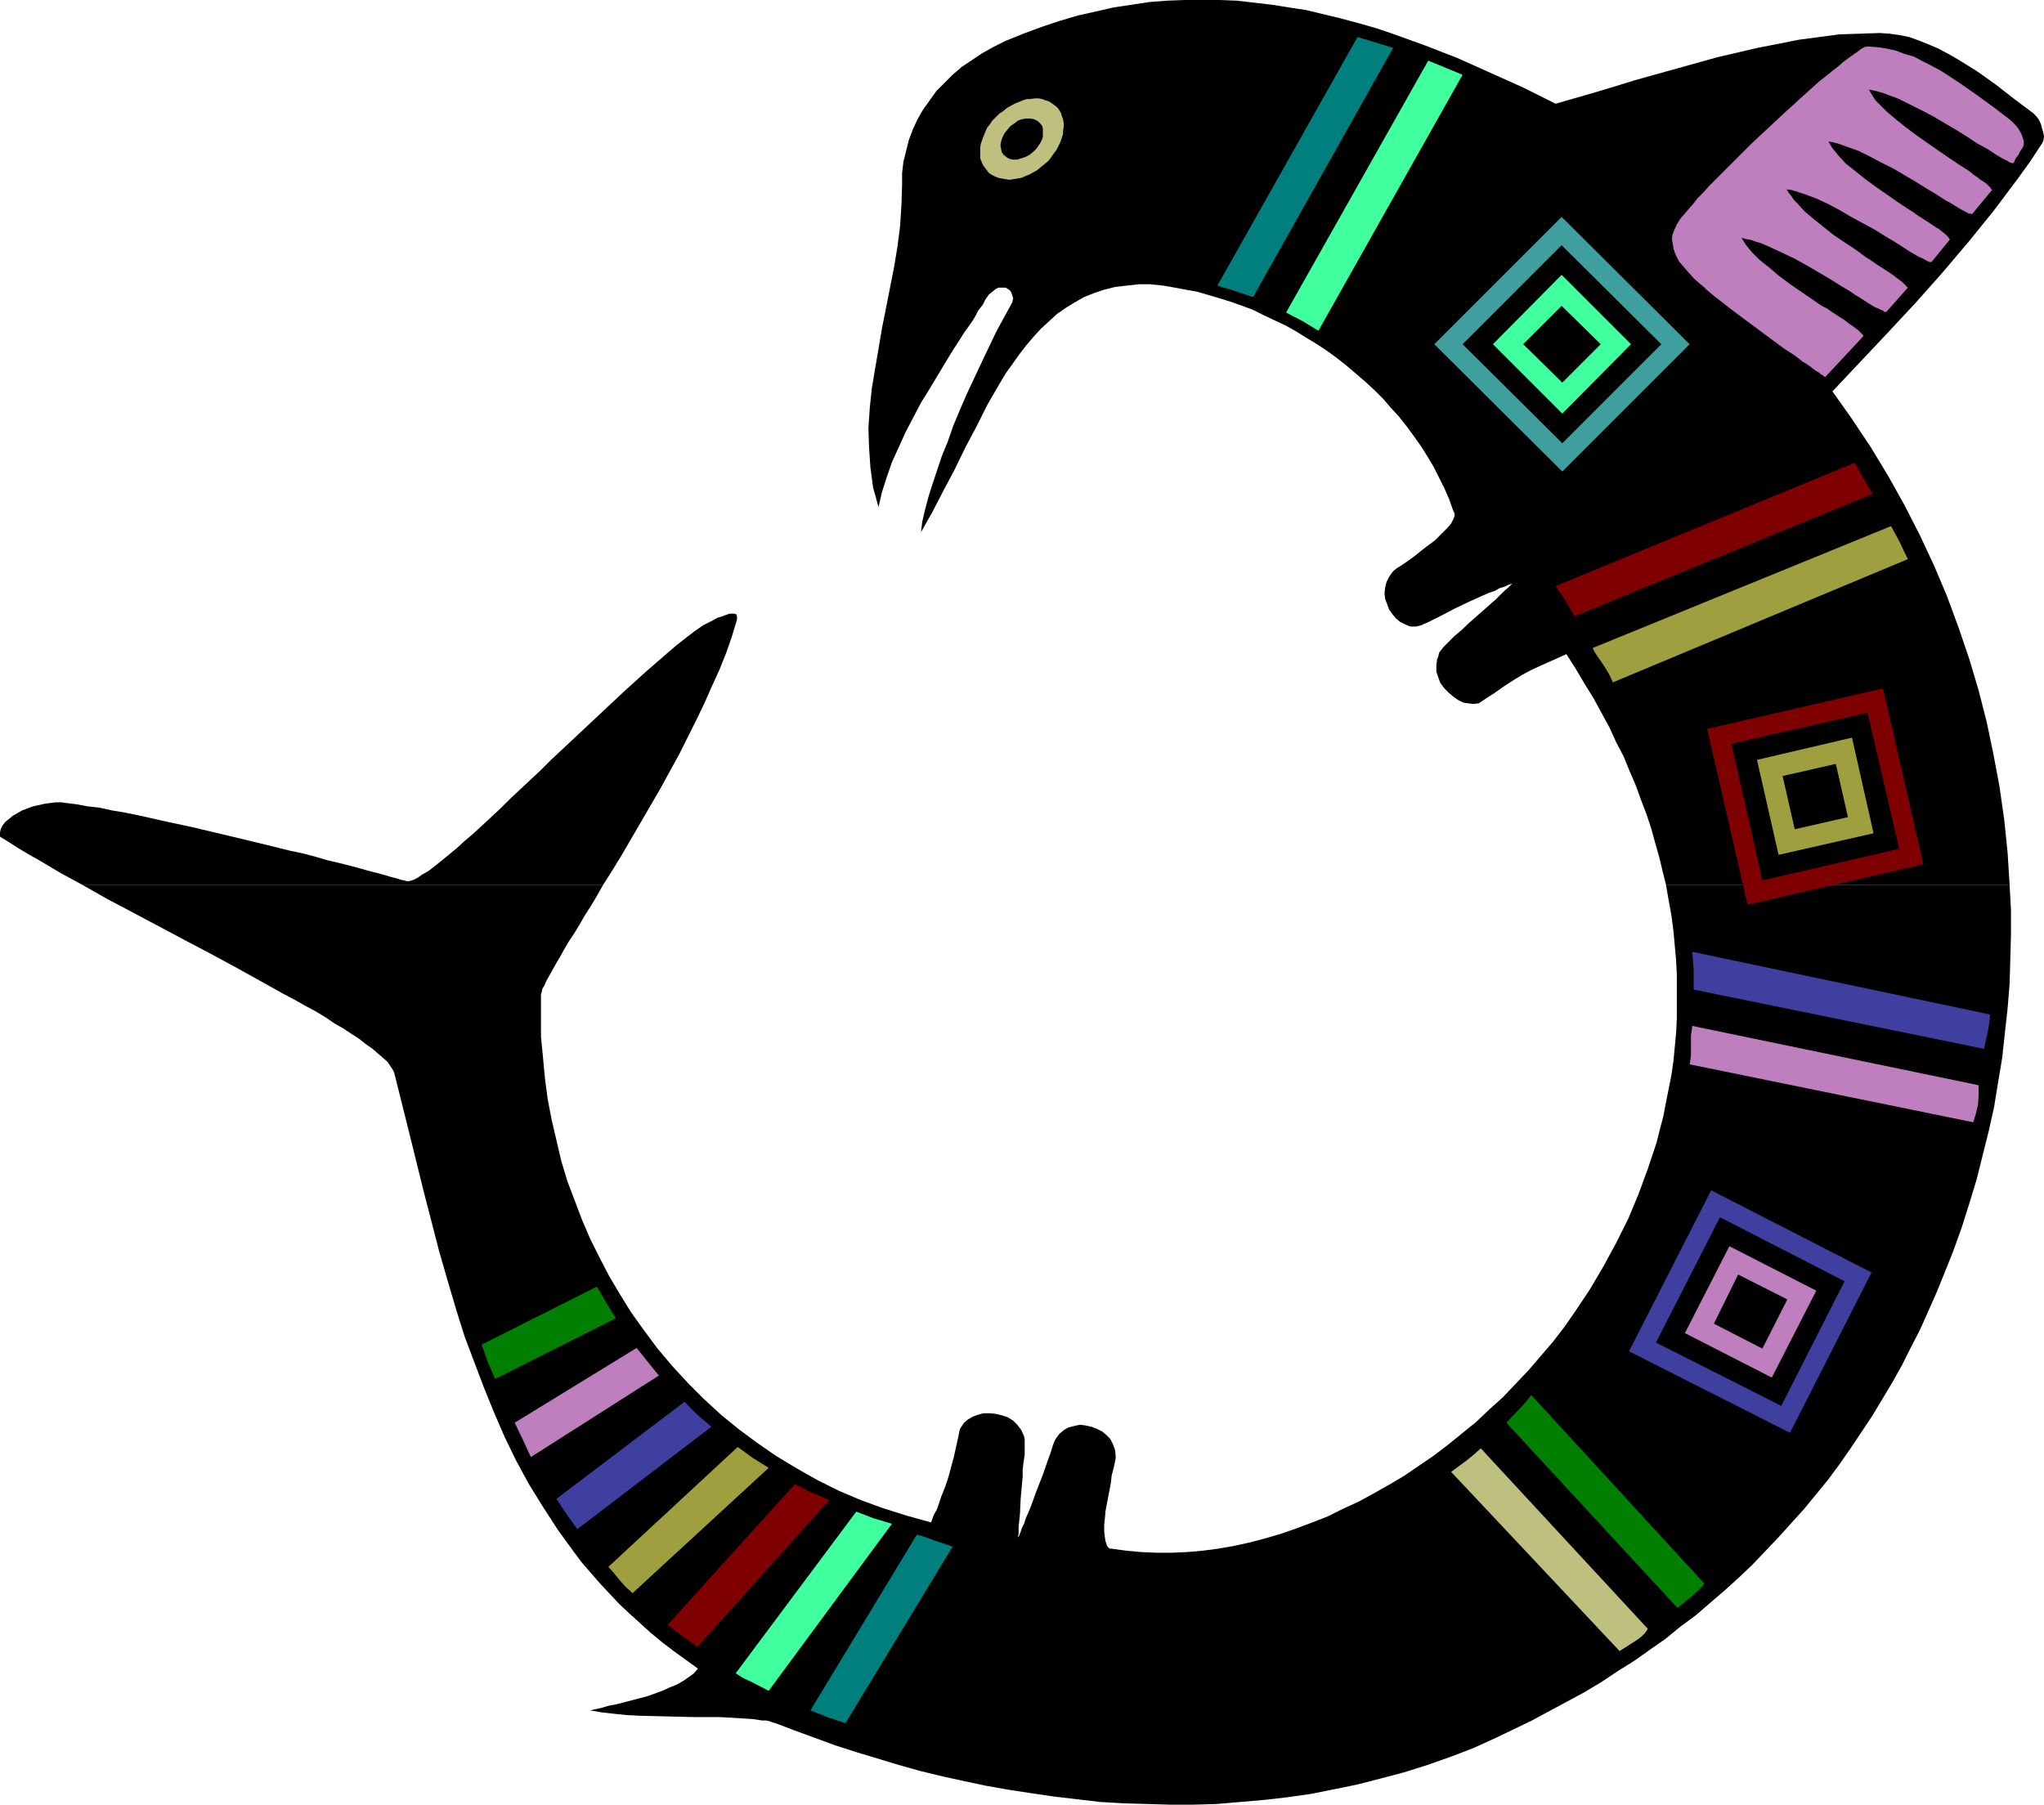 <?xml version="1.0" encoding="UTF-8" standalone="no"?>
<svg
   version="1.0"
   width="129.724mm"
   height="114.551mm"
   id="svg33"
   sodipodi:docname="Fish 20.wmf"
   xmlns:inkscape="http://www.inkscape.org/namespaces/inkscape"
   xmlns:sodipodi="http://sodipodi.sourceforge.net/DTD/sodipodi-0.dtd"
   xmlns="http://www.w3.org/2000/svg"
   xmlns:svg="http://www.w3.org/2000/svg">
  <sodipodi:namedview
     id="namedview33"
     pagecolor="#ffffff"
     bordercolor="#000000"
     borderopacity="0.25"
     inkscape:showpageshadow="2"
     inkscape:pageopacity="0.0"
     inkscape:pagecheckerboard="0"
     inkscape:deskcolor="#d1d1d1"
     inkscape:document-units="mm" />
  <defs
     id="defs1">
    <pattern
       id="WMFhbasepattern"
       patternUnits="userSpaceOnUse"
       width="6"
       height="6"
       x="0"
       y="0" />
  </defs>
  <path
     style="fill:#000000;fill-opacity:1;fill-rule:evenodd;stroke:none"
     d="m 19.877,212.353 5.979,3.394 6.141,3.232 12.443,6.626 6.141,3.232 5.979,3.232 5.818,3.232 5.494,3.071 2.747,1.454 2.586,1.454 2.424,1.293 2.424,1.454 2.101,1.454 2.262,1.293 1.939,1.293 1.778,1.131 1.616,1.293 1.616,1.131 1.293,1.131 1.131,0.97 1.131,0.97 0.646,0.97 0.646,0.97 0.323,0.646 3.555,14.221 3.555,14.383 3.717,14.383 2.101,7.272 2.101,7.111 1.939,6.141 2.262,5.979 2.262,5.979 2.424,5.979 2.586,5.979 2.747,5.656 3.07,5.656 3.394,5.495 3.555,5.495 3.878,5.333 1.939,2.586 2.101,2.424 2.262,2.586 2.262,2.424 2.262,2.424 2.424,2.263 5.171,4.687 2.747,2.263 2.747,2.101 2.909,2.101 2.909,2.101 -0.97,1.131 -1.293,0.97 -1.454,0.97 -1.454,0.808 -1.616,0.646 -1.778,0.808 -3.555,1.293 -3.717,0.97 -3.717,0.97 -1.778,0.323 -1.616,0.485 -1.454,0.323 -1.454,0.323 2.747,0.485 2.909,0.323 3.07,0.323 3.232,0.162 6.464,0.162 6.626,0.162 h 3.07 3.07 l 2.747,0.162 2.747,0.162 2.424,0.162 2.101,0.323 h 0.97 l 0.808,0.162 0.808,0.323 0.646,0.162 4.686,1.778 4.848,1.778 4.848,1.778 5.01,1.616 10.181,3.071 5.171,1.454 5.333,1.293 5.171,1.131 5.333,1.131 5.494,0.97 5.333,0.808 5.494,0.808 5.494,0.646 5.494,0.646 5.656,0.323 5.494,0.162 5.656,0.162 h 5.656 l 5.494,-0.162 5.656,-0.485 5.656,-0.485 5.656,-0.646 5.656,-0.808 5.656,-1.131 5.494,-1.131 5.656,-1.454 5.494,-1.454 5.656,-1.778 5.494,-1.939 5.494,-2.101 5.333,-2.424 4.363,-2.101 4.363,-2.101 4.202,-2.263 4.202,-2.263 4.202,-2.263 4.04,-2.424 3.878,-2.586 3.878,-2.424 3.878,-2.747 3.717,-2.586 3.555,-2.909 3.717,-2.747 3.555,-3.071 3.394,-2.909 3.394,-3.071 3.232,-3.071 3.232,-3.394 3.07,-3.232 3.07,-3.394 3.07,-3.394 2.909,-3.555 2.909,-3.555 2.747,-3.717 2.586,-3.717 2.586,-3.879 2.586,-3.879 2.424,-4.04 2.424,-4.04 2.262,-4.04 2.101,-4.202 2.262,-4.363 1.939,-4.363 1.939,-4.363 1.778,-4.363 2.262,-5.656 2.101,-5.818 1.778,-5.656 1.778,-5.818 1.454,-5.818 1.454,-5.818 1.293,-5.818 0.97,-5.979 0.97,-5.818 0.646,-5.979 0.646,-5.818 0.485,-5.979 0.162,-5.818 0.162,-5.979 v -5.818 l -0.323,-5.979 h -82.416 l 0.646,3.717 0.646,3.555 0.485,3.717 0.323,3.555 0.323,3.555 0.162,3.394 v 3.555 3.394 3.555 l -0.162,3.394 -0.323,3.394 -0.323,3.394 -0.485,3.394 -0.646,3.232 -0.646,3.232 -0.646,3.394 -0.808,3.071 -0.808,3.232 -2.101,6.303 -2.262,6.141 -2.424,5.818 -2.909,5.818 -3.07,5.656 -3.232,5.495 -3.555,5.333 -2.586,3.717 -2.747,3.555 -2.909,3.394 -2.909,3.394 -3.07,3.232 -3.07,3.232 -3.232,2.909 -3.232,3.071 -3.394,2.747 -3.394,2.747 -3.394,2.586 -3.555,2.424 -3.555,2.424 -3.555,2.101 -3.717,2.101 -3.555,1.939 -3.878,1.778 -3.555,1.778 -3.717,1.454 -3.878,1.454 -3.717,1.293 -3.878,1.131 -3.717,0.97 -3.717,0.808 -3.717,0.646 -3.717,0.485 -3.717,0.323 -3.717,0.162 h -3.717 l -3.555,-0.162 -3.555,-0.323 -3.555,-0.485 h -0.323 l -0.323,-0.162 -0.323,-0.323 -0.162,-0.323 -0.323,-0.97 -0.162,-0.97 -0.162,-1.454 v -1.454 l 0.162,-1.616 0.162,-1.778 0.646,-3.394 0.646,-3.394 0.162,-1.616 0.323,-1.293 0.323,-1.293 0.162,-0.808 0.162,-0.808 v -0.808 l -0.162,-1.293 -0.485,-1.293 -0.646,-1.293 -0.97,-0.97 -0.97,-0.808 -1.293,-0.646 -1.293,-0.485 -1.454,-0.323 -1.293,-0.162 -1.454,0.323 -1.293,0.323 -1.131,0.646 -1.131,0.97 -0.323,0.485 -0.485,0.646 -0.323,0.646 -0.323,0.808 -0.485,1.616 -0.646,1.778 -1.293,3.717 -1.454,3.717 -1.293,3.555 -0.646,1.616 -0.646,1.454 -0.485,1.454 -0.485,0.97 -0.323,0.97 -0.323,0.808 -0.162,0.323 -0.162,0.162 v -0.162 l 0.162,-0.646 v -0.808 -1.131 l 0.162,-1.293 0.162,-1.616 0.162,-3.555 0.323,-3.555 0.162,-1.778 v -1.616 l 0.162,-1.454 0.162,-1.131 0.162,-1.131 v -0.646 -1.131 -0.97 -0.808 l -0.162,-0.808 -0.646,-1.454 -0.97,-1.293 -0.97,-0.97 -1.293,-0.808 -1.454,-0.485 -1.293,-0.323 -1.454,-0.162 h -1.616 l -1.293,0.323 -1.293,0.485 -1.131,0.646 -0.97,0.808 -0.646,0.97 -0.323,0.485 -0.162,0.646 -0.323,1.616 -0.323,1.454 -0.646,2.909 -0.646,2.424 -0.646,2.424 -0.808,2.424 -0.97,2.424 -0.97,2.909 -0.808,1.454 -0.646,1.778 -5.818,-1.616 -5.656,-1.778 -5.333,-1.939 -5.333,-2.263 -5.171,-2.586 -4.848,-2.747 -4.848,-2.909 -4.686,-3.232 -4.363,-3.232 -4.363,-3.555 -4.04,-3.717 -3.878,-3.879 -3.717,-4.04 -3.555,-4.202 -3.232,-4.363 -3.232,-4.525 -2.586,-4.202 -2.586,-4.363 -2.262,-4.363 -2.262,-4.525 -1.939,-4.525 -1.778,-4.687 -1.778,-4.687 -1.454,-4.848 -1.131,-4.848 -1.131,-4.848 -0.97,-5.01 -0.646,-4.848 -0.485,-5.171 -0.485,-5.01 v -5.01 -5.171 l 0.162,-0.485 0.162,-0.808 0.485,-0.808 0.485,-1.131 0.646,-1.131 0.808,-1.454 0.808,-1.454 0.97,-1.616 0.97,-1.778 1.131,-1.939 1.293,-1.939 1.293,-2.101 1.293,-2.263 1.454,-2.263 1.454,-2.424 1.454,-2.586 z"
     id="path1" />
  <path
     style="fill:#000000;fill-opacity:1;fill-rule:evenodd;stroke:none"
     d="m 144.632,212.353 2.262,-3.555 2.262,-3.717 2.262,-3.879 2.262,-3.879 4.686,-8.08 4.525,-8.242 2.101,-4.202 2.101,-4.202 1.939,-4.04 1.778,-4.04 1.778,-3.879 1.616,-4.04 1.293,-3.717 1.131,-3.717 0.162,-0.646 v -0.646 l -0.162,-0.485 -0.485,-0.162 h -0.485 -0.646 l -0.97,0.323 -0.808,0.323 -1.131,0.323 -1.131,0.646 -2.262,1.131 -2.101,1.454 -2.101,1.616 -2.262,1.778 -2.262,1.939 -2.424,2.101 -2.424,2.101 -5.01,4.525 -5.01,4.687 -5.171,4.848 -5.171,4.848 -2.586,2.424 -2.424,2.424 -5.01,4.687 -2.424,2.263 -2.262,2.263 -2.262,2.101 -2.262,2.101 -2.101,1.939 -2.101,1.778 -1.939,1.778 -1.778,1.454 -1.778,1.454 -1.616,1.293 -1.454,1.131 -1.454,0.808 -1.131,0.808 -0.97,0.485 -0.97,0.323 H 97.445 v 0 l -0.485,-0.162 -0.808,-0.162 -0.97,-0.323 -1.293,-0.323 -1.616,-0.485 -1.778,-0.485 -1.939,-0.485 -2.262,-0.646 -2.424,-0.646 -2.586,-0.646 -2.747,-0.646 -2.747,-0.808 -3.07,-0.808 -3.07,-0.646 -3.232,-0.808 -6.626,-1.616 -13.574,-3.232 -6.787,-1.454 -6.464,-1.454 -3.232,-0.646 -2.909,-0.485 -2.909,-0.646 -2.909,-0.323 -2.586,-0.485 -2.586,-0.323 -1.131,-0.162 h -1.293 l -1.293,0.162 -1.293,0.162 -2.909,0.646 -1.293,0.485 -1.293,0.485 -1.131,0.646 -1.131,0.646 -0.97,0.808 -0.808,0.646 -0.646,0.808 L 0.162,198.939 0,199.747 v 0.97 l 2.101,1.293 2.262,1.454 2.424,1.454 2.586,1.454 5.171,3.071 5.333,2.909 z"
     id="path2" />
  <path
     style="fill:#000000;fill-opacity:1;fill-rule:evenodd;stroke:none"
     d="m 482.052,212.353 -0.485,-7.757 -0.808,-7.919 -1.131,-7.919 -1.454,-7.757 -1.616,-7.757 -1.939,-7.596 -2.262,-7.596 -2.586,-7.596 -2.747,-7.434 -3.07,-7.272 -3.394,-7.272 -3.717,-7.272 -3.878,-6.949 -4.202,-6.949 -4.525,-6.788 -4.686,-6.626 13.251,-14.06 6.626,-7.111 6.464,-7.272 6.302,-7.434 6.141,-7.596 2.909,-3.879 2.909,-3.879 2.909,-4.04 2.747,-4.202 0.323,-0.646 0.162,-0.97 -0.162,-0.97 -0.323,-1.131 -0.323,-1.131 -0.485,-0.97 -0.646,-0.808 -0.646,-0.646 -4.525,-3.394 -4.363,-3.394 -4.525,-3.232 -4.686,-2.909 -2.262,-1.293 -2.424,-1.293 -2.262,-0.97 -2.424,-0.97 -2.262,-0.808 -2.424,-0.485 -2.262,-0.323 -2.424,-0.162 -4.848,0.162 -4.848,0.162 -4.848,0.646 -4.848,0.646 -4.848,0.97 -5.01,0.97 -4.848,1.131 -4.848,1.131 -9.858,2.747 -9.858,2.747 -4.686,1.454 -4.848,1.454 -9.534,2.747 -7.757,-3.879 -7.918,-3.555 -7.918,-3.555 -7.918,-3.071 -4.04,-1.454 -4.04,-1.454 -3.878,-1.293 -4.04,-1.131 -4.202,-1.131 -4.04,-0.97 -4.04,-0.97 -4.202,-0.646 -4.04,-0.646 -4.202,-0.485 -4.202,-0.485 L 292.657,0 h -4.202 -4.202 l -4.363,0.162 -4.202,0.323 -4.202,0.646 -4.363,0.646 -4.202,0.97 -4.363,0.97 -4.363,1.293 -4.363,1.454 -4.363,1.616 -4.363,1.778 -2.909,1.454 -2.586,1.454 -2.424,1.616 -2.424,1.616 -2.262,1.939 -1.939,1.939 -1.939,1.939 -1.616,2.263 -1.616,2.263 -1.293,2.263 -1.131,2.424 -0.97,2.586 -0.646,2.586 -0.646,2.586 -0.323,2.747 v 2.747 l -0.162,5.01 -0.323,5.01 -0.646,5.01 -0.808,4.848 -1.939,9.858 -0.97,4.848 -0.808,4.848 -0.808,4.687 -0.808,4.848 -0.485,4.687 -0.323,4.848 0.162,4.687 0.323,4.687 0.323,2.424 0.323,2.424 0.646,2.263 0.646,2.424 0.808,-3.555 1.131,-3.555 1.293,-3.717 1.616,-3.555 1.616,-3.555 1.939,-3.717 1.778,-3.394 2.101,-3.394 1.939,-3.232 1.939,-3.232 1.778,-2.909 1.778,-2.747 0.808,-1.293 0.808,-1.131 0.808,-1.131 0.646,-0.97 0.646,-1.131 0.485,-0.97 0.646,-0.808 0.485,-0.646 0.646,-1.293 0.808,-1.131 0.808,-0.646 0.808,-0.646 0.646,-0.323 h 0.646 0.646 0.485 l 0.485,0.323 0.485,0.323 0.323,0.485 0.162,0.485 0.162,0.485 0.162,0.485 -0.162,0.485 v 0.323 l -1.939,3.555 -1.939,3.555 -3.555,7.434 -3.555,7.596 -1.616,3.717 -1.616,3.879 -1.293,3.717 -1.454,3.555 -1.131,3.394 -1.131,3.394 -0.97,3.071 -0.808,3.071 -0.646,2.747 -0.323,2.586 2.747,-4.848 2.586,-5.01 2.747,-5.171 2.586,-5.333 2.747,-5.171 2.586,-5.171 2.909,-5.01 1.454,-2.424 1.616,-2.263 1.616,-2.263 1.616,-2.101 1.778,-2.101 1.778,-1.939 1.939,-1.778 1.939,-1.778 2.101,-1.454 2.101,-1.293 2.262,-1.293 2.424,-0.97 2.424,-0.808 2.586,-0.646 2.747,-0.323 2.909,-0.323 h 2.909 l 3.07,0.323 2.747,0.485 2.586,0.485 2.747,0.485 2.747,0.808 2.747,0.808 2.586,0.808 2.747,0.97 2.586,0.97 2.586,1.293 2.747,1.293 2.424,1.131 2.586,1.454 2.586,1.616 2.424,1.454 2.424,1.616 2.424,1.778 2.262,1.778 2.262,1.939 2.262,1.939 2.101,1.939 2.101,2.101 1.939,2.263 1.939,2.101 1.778,2.263 1.778,2.424 1.616,2.263 1.616,2.586 1.454,2.424 1.293,2.586 1.293,2.586 1.131,2.586 0.97,2.747 0.162,0.323 0.162,0.323 v 0.646 l -0.323,0.808 -0.485,0.97 -0.808,0.97 -0.97,0.97 -0.97,0.97 -1.131,1.131 -2.586,1.939 -2.424,1.939 -1.131,0.808 -1.131,0.808 -0.97,0.646 -0.808,0.485 -0.646,0.485 -0.485,0.485 -0.808,1.131 -0.646,1.293 -0.323,1.293 -0.162,1.454 0.162,1.293 0.485,1.293 0.485,1.293 0.808,1.131 0.808,0.97 0.97,0.808 1.293,0.646 1.131,0.485 h 1.454 l 0.646,-0.162 0.646,-0.162 0.646,-0.323 0.808,-0.323 3.232,-1.616 3.394,-1.778 3.394,-1.616 3.232,-1.454 1.454,-0.646 1.454,-0.485 1.131,-0.646 1.131,-0.323 0.97,-0.485 0.646,-0.162 0.323,-0.162 0.162,-0.162 -0.162,0.162 -0.323,0.323 -0.646,0.646 -0.97,0.808 -0.97,0.97 -1.131,1.131 -2.586,2.263 -2.747,2.424 -1.293,1.131 -1.131,1.131 -1.131,0.97 -0.97,0.808 -0.646,0.646 -0.646,0.646 -0.646,0.646 -0.646,0.646 -0.646,0.808 -0.485,0.646 -0.162,0.808 -0.323,0.808 -0.162,1.454 v 1.454 l 0.485,1.454 0.485,1.293 0.97,1.293 0.97,0.97 1.131,0.97 1.131,0.808 1.293,0.646 1.131,0.162 1.293,0.162 1.293,-0.162 0.485,-0.323 0.485,-0.323 1.454,-0.97 1.293,-0.808 2.262,-1.616 2.262,-1.454 2.101,-1.293 2.101,-1.131 2.424,-1.131 1.454,-0.646 1.454,-0.646 1.454,-0.646 1.778,-0.808 2.262,3.555 2.101,3.555 2.101,3.394 1.939,3.555 1.939,3.555 1.616,3.555 1.778,3.394 1.454,3.555 1.454,3.394 1.293,3.555 1.293,3.394 1.131,3.394 0.97,3.555 0.97,3.394 0.808,3.394 0.808,3.232 z"
     id="path3" />
  <path
     style="fill:#bfbf7f;fill-opacity:1;fill-rule:evenodd;stroke:none"
     d="m 250.48,39.432 0.97,-0.808 0.646,-0.808 0.646,-0.97 0.646,-0.808 0.97,-1.939 0.646,-1.939 v -0.808 l 0.162,-0.97 v -0.808 l -0.162,-0.97 -0.323,-0.808 -0.162,-0.646 -0.485,-0.808 -0.485,-0.646 -0.646,-0.485 -0.646,-0.485 -0.808,-0.485 -0.646,-0.162 -0.808,-0.323 -0.97,-0.162 h -0.808 l -0.97,0.162 h -0.97 l -0.97,0.323 -1.939,0.808 -1.778,0.97 -0.97,0.808 -0.97,0.646 -0.808,0.808 -0.808,0.808 -0.646,0.97 -0.646,0.808 -0.808,1.939 -0.646,1.778 -0.162,0.97 v 0.808 0.97 0.808 l 0.323,0.808 0.323,0.808 0.485,0.646 0.485,0.646 0.485,0.646 0.808,0.485 0.646,0.323 0.808,0.323 0.808,0.162 0.97,0.162 0.808,0.162 0.97,-0.162 0.97,-0.162 0.97,-0.162 1.939,-0.808 1.778,-0.97 0.97,-0.808 z"
     id="path4" />
  <path
     style="fill:#000000;fill-opacity:1;fill-rule:evenodd;stroke:none"
     d="m 247.894,36.362 0.808,-0.808 0.646,-0.97 0.485,-0.808 0.323,-0.97 V 31.837 30.867 l -0.162,-0.646 -0.646,-0.808 -0.646,-0.485 -0.646,-0.323 -0.97,-0.162 h -0.97 l -0.97,0.162 -0.97,0.323 -0.808,0.646 -0.97,0.646 -0.808,0.97 -0.646,0.808 -0.485,0.97 -0.323,0.97 -0.162,0.97 0.162,0.808 0.162,0.808 0.485,0.646 0.808,0.646 0.646,0.323 0.808,0.162 h 0.97 l 0.97,-0.323 0.97,-0.323 0.97,-0.485 z"
     id="path5" />
  <path
     style="fill:#007f7f;fill-opacity:1;fill-rule:evenodd;stroke:none"
     d="m 300.576,71.269 33.613,-59.795 -8.565,-2.586 -33.613,59.633 4.202,1.293 z"
     id="path6" />
  <path
     style="fill:#3fff9f;fill-opacity:1;fill-rule:evenodd;stroke:none"
     d="m 350.833,17.938 -8.242,-3.394 -34.098,60.441 4.04,2.101 3.717,2.263 v 0 z"
     id="path7" />
  <path
     style="fill:#7f0000;fill-opacity:1;fill-rule:evenodd;stroke:none"
     d="m 377.659,147.871 71.589,-29.413 -1.131,-1.778 -1.131,-1.939 -0.97,-1.778 -1.131,-1.939 -71.75,29.574 2.424,3.555 z"
     id="path8" />
  <path
     style="fill:#9f9f3f;fill-opacity:1;fill-rule:evenodd;stroke:none"
     d="m 457.651,134.134 -0.97,-1.939 -0.97,-2.101 -2.101,-3.879 -71.589,29.251 0.485,0.97 0.646,0.97 1.454,2.101 1.293,2.101 0.485,0.97 0.485,1.131 z"
     id="path9" />
  <path
     style="fill:#3f3f9f;fill-opacity:1;fill-rule:evenodd;stroke:none"
     d="m 406.262,237.402 69.65,14.221 0.485,-2.263 0.485,-2.101 0.323,-2.101 0.162,-1.778 -71.427,-15.03 0.162,2.263 0.162,2.263 v 2.263 z"
     id="path10" />
  <path
     style="fill:#bf7fbf;fill-opacity:1;fill-rule:evenodd;stroke:none"
     d="m 473.326,269.239 0.646,-2.101 0.485,-2.101 0.162,-2.263 v -2.424 l -68.68,-14.221 -0.162,1.131 -0.162,1.131 v 2.424 2.263 l -0.162,1.293 -0.162,0.97 z"
     id="path11" />
  <path
     style="fill:#007f00;fill-opacity:1;fill-rule:evenodd;stroke:none"
     d="m 361.337,341.316 41.046,44.442 1.778,-1.454 1.778,-1.454 1.616,-1.454 0.646,-0.646 0.646,-0.808 -41.531,-45.25 -1.454,1.778 -1.454,1.616 z"
     id="path12" />
  <path
     style="fill:#bfbf7f;fill-opacity:1;fill-rule:evenodd;stroke:none"
     d="m 388.486,396.101 1.778,-1.131 1.778,-1.131 0.97,-0.646 0.808,-0.646 0.808,-0.808 0.646,-0.97 -40.077,-43.311 -1.616,1.454 -1.778,1.454 -3.717,2.747 z"
     id="path13" />
  <path
     style="fill:#3fff9f;fill-opacity:1;fill-rule:evenodd;stroke:none"
     d="m 213.958,365.557 -4.363,-1.293 -4.202,-1.616 -28.926,38.786 1.778,1.131 2.101,0.97 4.04,2.101 z"
     id="path14" />
  <path
     style="fill:#7f0000;fill-opacity:1;fill-rule:evenodd;stroke:none"
     d="m 198.929,359.901 -31.674,35.231 -3.555,-2.586 -3.555,-2.747 30.542,-33.776 4.04,2.101 2.101,0.808 z"
     id="path15" />
  <path
     style="fill:#9f9f3f;fill-opacity:1;fill-rule:evenodd;stroke:none"
     d="m 184.385,352.143 -32.643,30.059 -1.616,-1.454 -1.454,-1.616 -1.454,-1.778 -1.293,-1.454 31.027,-28.766 3.555,2.586 z"
     id="path16" />
  <path
     style="fill:#3f3f9f;fill-opacity:1;fill-rule:evenodd;stroke:none"
     d="m 170.649,342.285 -32.158,24.564 -2.586,-3.555 -2.424,-3.717 30.704,-23.272 3.07,3.071 z"
     id="path17" />
  <path
     style="fill:#bf7fbf;fill-opacity:1;fill-rule:evenodd;stroke:none"
     d="m 158.045,330.003 -30.704,19.555 -1.939,-4.202 -1.939,-4.04 29.25,-17.938 2.586,3.232 z"
     id="path18" />
  <path
     style="fill:#007f00;fill-opacity:1;fill-rule:evenodd;stroke:none"
     d="m 147.702,316.266 -28.926,14.545 -1.778,-4.04 -1.454,-4.202 27.634,-13.898 2.262,3.879 z"
     id="path19" />
  <path
     style="fill:#007f7f;fill-opacity:1;fill-rule:evenodd;stroke:none"
     d="m 219.937,368.143 2.101,0.646 2.101,0.808 2.101,0.646 2.262,0.808 -25.694,42.341 -4.363,-1.454 -4.04,-1.616 z"
     id="path20" />
  <path
     style="fill:#3f9f9f;fill-opacity:1;fill-rule:evenodd;stroke:none"
     d="M 405.292,82.582 374.588,52.038 344.046,82.582 374.75,113.125 Z"
     id="path21" />
  <path
     style="fill:#7f0000;fill-opacity:1;fill-rule:evenodd;stroke:none"
     d="m 461.367,207.343 -9.696,-42.18 -42.178,9.696 9.696,42.18 z"
     id="path22" />
  <path
     style="fill:#3f3f9f;fill-opacity:1;fill-rule:evenodd;stroke:none"
     d="m 448.924,305.277 -38.461,-19.716 -19.715,38.624 38.622,19.555 z"
     id="path23" />
  <path
     style="fill:#000000;fill-opacity:1;fill-rule:evenodd;stroke:none"
     d="M 398.505,82.582 374.588,58.825 350.833,82.582 374.75,106.338 Z"
     id="path24" />
  <path
     style="fill:#000000;fill-opacity:1;fill-rule:evenodd;stroke:none"
     d="m 455.55,203.626 -7.595,-32.645 -32.643,7.434 7.434,32.806 z"
     id="path25" />
  <path
     style="fill:#000000;fill-opacity:1;fill-rule:evenodd;stroke:none"
     d="m 442.46,307.378 -29.896,-15.353 -15.352,30.059 30.058,15.191 z"
     id="path26" />
  <path
     style="fill:#3fff9f;fill-opacity:1;fill-rule:evenodd;stroke:none"
     d="M 391.233,82.582 374.588,65.936 358.105,82.582 374.75,99.227 Z"
     id="path27" />
  <path
     style="fill:#9f9f3f;fill-opacity:1;fill-rule:evenodd;stroke:none"
     d="m 449.409,199.909 -5.171,-22.948 -22.786,5.333 5.171,22.787 z"
     id="path28" />
  <path
     style="fill:#bf7fbf;fill-opacity:1;fill-rule:evenodd;stroke:none"
     d="m 435.673,309.641 -20.846,-10.666 -10.666,20.847 20.846,10.666 z"
     id="path29" />
  <path
     style="fill:#000000;fill-opacity:1;fill-rule:evenodd;stroke:none"
     d="m 383.961,82.582 -9.373,-9.212 -9.211,9.212 9.373,9.212 z"
     id="path30" />
  <path
     style="fill:#000000;fill-opacity:1;fill-rule:evenodd;stroke:none"
     d="m 443.268,196.03 -2.909,-12.767 -12.766,2.909 2.909,12.767 z"
     id="path31" />
  <path
     style="fill:#000000;fill-opacity:1;fill-rule:evenodd;stroke:none"
     d="m 428.724,311.741 -11.797,-5.979 -5.818,11.797 11.635,5.979 z"
     id="path32" />
  <path
     style="fill:#bf7fbf;fill-opacity:1;fill-rule:evenodd;stroke:none"
     d="m 457.489,69.168 -5.01,5.656 h -0.162 -0.323 l -0.323,-0.323 -0.485,-0.162 -0.646,-0.323 -0.808,-0.323 -0.808,-0.485 -0.808,-0.485 -0.97,-0.646 -0.97,-0.646 -1.131,-0.646 -1.131,-0.808 -2.424,-1.454 -2.586,-1.616 -5.494,-3.232 -2.909,-1.616 -2.747,-1.293 -2.747,-1.293 -2.586,-1.131 -1.131,-0.323 -1.293,-0.485 -1.131,-0.162 -1.131,-0.323 0.485,0.808 0.646,0.97 0.646,0.808 0.808,0.97 1.778,1.778 2.262,1.778 2.262,1.939 2.586,1.939 5.171,3.555 2.586,1.778 1.293,0.646 1.131,0.808 2.262,1.454 0.97,0.646 0.808,0.646 0.97,0.646 0.646,0.485 0.646,0.485 0.485,0.485 0.323,0.323 0.323,0.323 0.162,0.323 -0.162,0.162 -9.05,9.696 v -0.162 h -0.323 l -0.162,-0.323 -0.485,-0.162 -0.485,-0.485 -0.646,-0.323 -0.646,-0.485 -0.808,-0.646 -0.97,-0.646 -0.808,-0.485 -2.101,-1.616 -2.262,-1.454 -2.424,-1.778 -10.019,-7.434 -2.262,-1.778 -2.101,-1.616 -1.939,-1.616 -0.808,-0.808 -0.808,-0.646 -1.454,-1.293 -1.293,-1.454 -1.131,-1.293 -0.97,-1.131 -0.646,-1.131 -0.485,-1.131 -0.323,-0.97 -0.162,-1.131 -0.162,-0.808 v -0.97 l 0.162,-0.646 0.323,-0.808 0.646,-1.454 0.808,-1.293 0.97,-1.131 0.97,-1.131 1.131,-1.293 1.131,-1.454 1.454,-1.454 1.293,-1.454 1.616,-1.616 1.616,-1.616 3.394,-3.394 3.555,-3.555 7.272,-6.788 3.717,-3.394 3.394,-3.071 1.616,-1.454 1.616,-1.293 1.616,-1.293 1.454,-1.131 1.293,-1.131 1.293,-0.97 1.131,-0.808 0.97,-0.646 0.808,-0.646 0.808,-0.485 0.646,-0.162 h 0.323 l 2.262,0.162 2.101,0.323 2.262,0.485 2.101,0.808 2.262,0.646 2.101,1.131 2.262,1.131 2.101,1.131 4.202,2.747 4.202,2.909 4.202,3.071 4.04,3.071 0.646,0.646 0.646,0.646 0.646,0.808 0.646,1.131 0.323,0.808 0.323,0.97 v 0.808 l -0.162,0.646 -0.646,0.97 -0.485,0.97 -0.646,0.808 -0.485,1.131 h -0.323 -0.162 l -0.485,-0.162 -0.485,-0.323 -0.646,-0.323 -0.646,-0.323 -0.808,-0.485 -0.808,-0.485 -1.939,-1.293 -2.424,-1.293 -2.424,-1.616 -2.586,-1.616 -5.494,-3.232 -2.747,-1.454 -2.909,-1.454 -2.586,-1.293 -2.586,-0.97 -1.293,-0.485 -1.131,-0.323 -1.293,-0.323 -0.97,-0.162 0.485,0.808 0.485,0.808 0.646,0.97 0.808,0.808 0.97,0.97 0.97,0.97 2.101,1.778 2.424,1.939 2.586,1.939 5.333,3.717 2.586,1.778 2.424,1.616 2.262,1.454 0.97,0.808 0.97,0.646 0.808,0.646 0.808,0.485 0.646,0.485 0.485,0.485 0.323,0.323 0.323,0.485 0.162,0.162 -0.162,0.162 -4.525,5.495 -0.323,0.162 -0.162,-0.162 h -0.485 l -0.485,-0.323 -0.646,-0.323 -0.646,-0.323 -0.808,-0.485 -0.808,-0.485 -0.97,-0.646 -0.97,-0.485 -2.262,-1.454 -2.424,-1.454 -2.586,-1.616 -5.494,-3.232 -2.909,-1.454 -2.747,-1.454 -2.586,-1.293 -2.747,-0.97 -2.262,-0.808 -1.293,-0.323 -0.97,-0.162 0.485,0.808 0.485,0.808 0.808,0.97 0.646,0.808 1.778,1.939 2.262,1.778 2.424,1.939 2.424,1.778 5.333,3.717 2.424,1.616 1.293,0.808 1.131,0.808 2.262,1.454 0.97,0.646 0.97,0.646 0.808,0.485 0.808,0.646 0.646,0.485 0.485,0.485 0.323,0.323 0.162,0.323 0.162,0.162 v 0.162 l -2.262,2.747 -2.101,2.586 h -0.162 -0.323 l -0.323,-0.162 -0.646,-0.323 -0.485,-0.323 -0.808,-0.323 -0.646,-0.323 -1.939,-1.131 -0.97,-0.646 -2.262,-1.454 -2.424,-1.454 -2.586,-1.616 -5.656,-3.071 -2.747,-1.616 -2.747,-1.454 -2.747,-1.293 -2.586,-0.97 -2.424,-0.808 -1.131,-0.323 -1.131,-0.162 0.485,0.808 0.646,0.808 0.646,0.97 0.808,0.808 1.778,1.939 2.101,1.778 2.424,1.939 2.424,1.939 5.333,3.555 2.424,1.778 1.293,0.808 1.131,0.808 2.262,1.454 0.97,0.646 0.97,0.646 0.808,0.646 0.646,0.485 0.646,0.485 0.485,0.485 0.323,0.323 0.323,0.323 0.162,0.162 z"
     id="path33" />
</svg>
